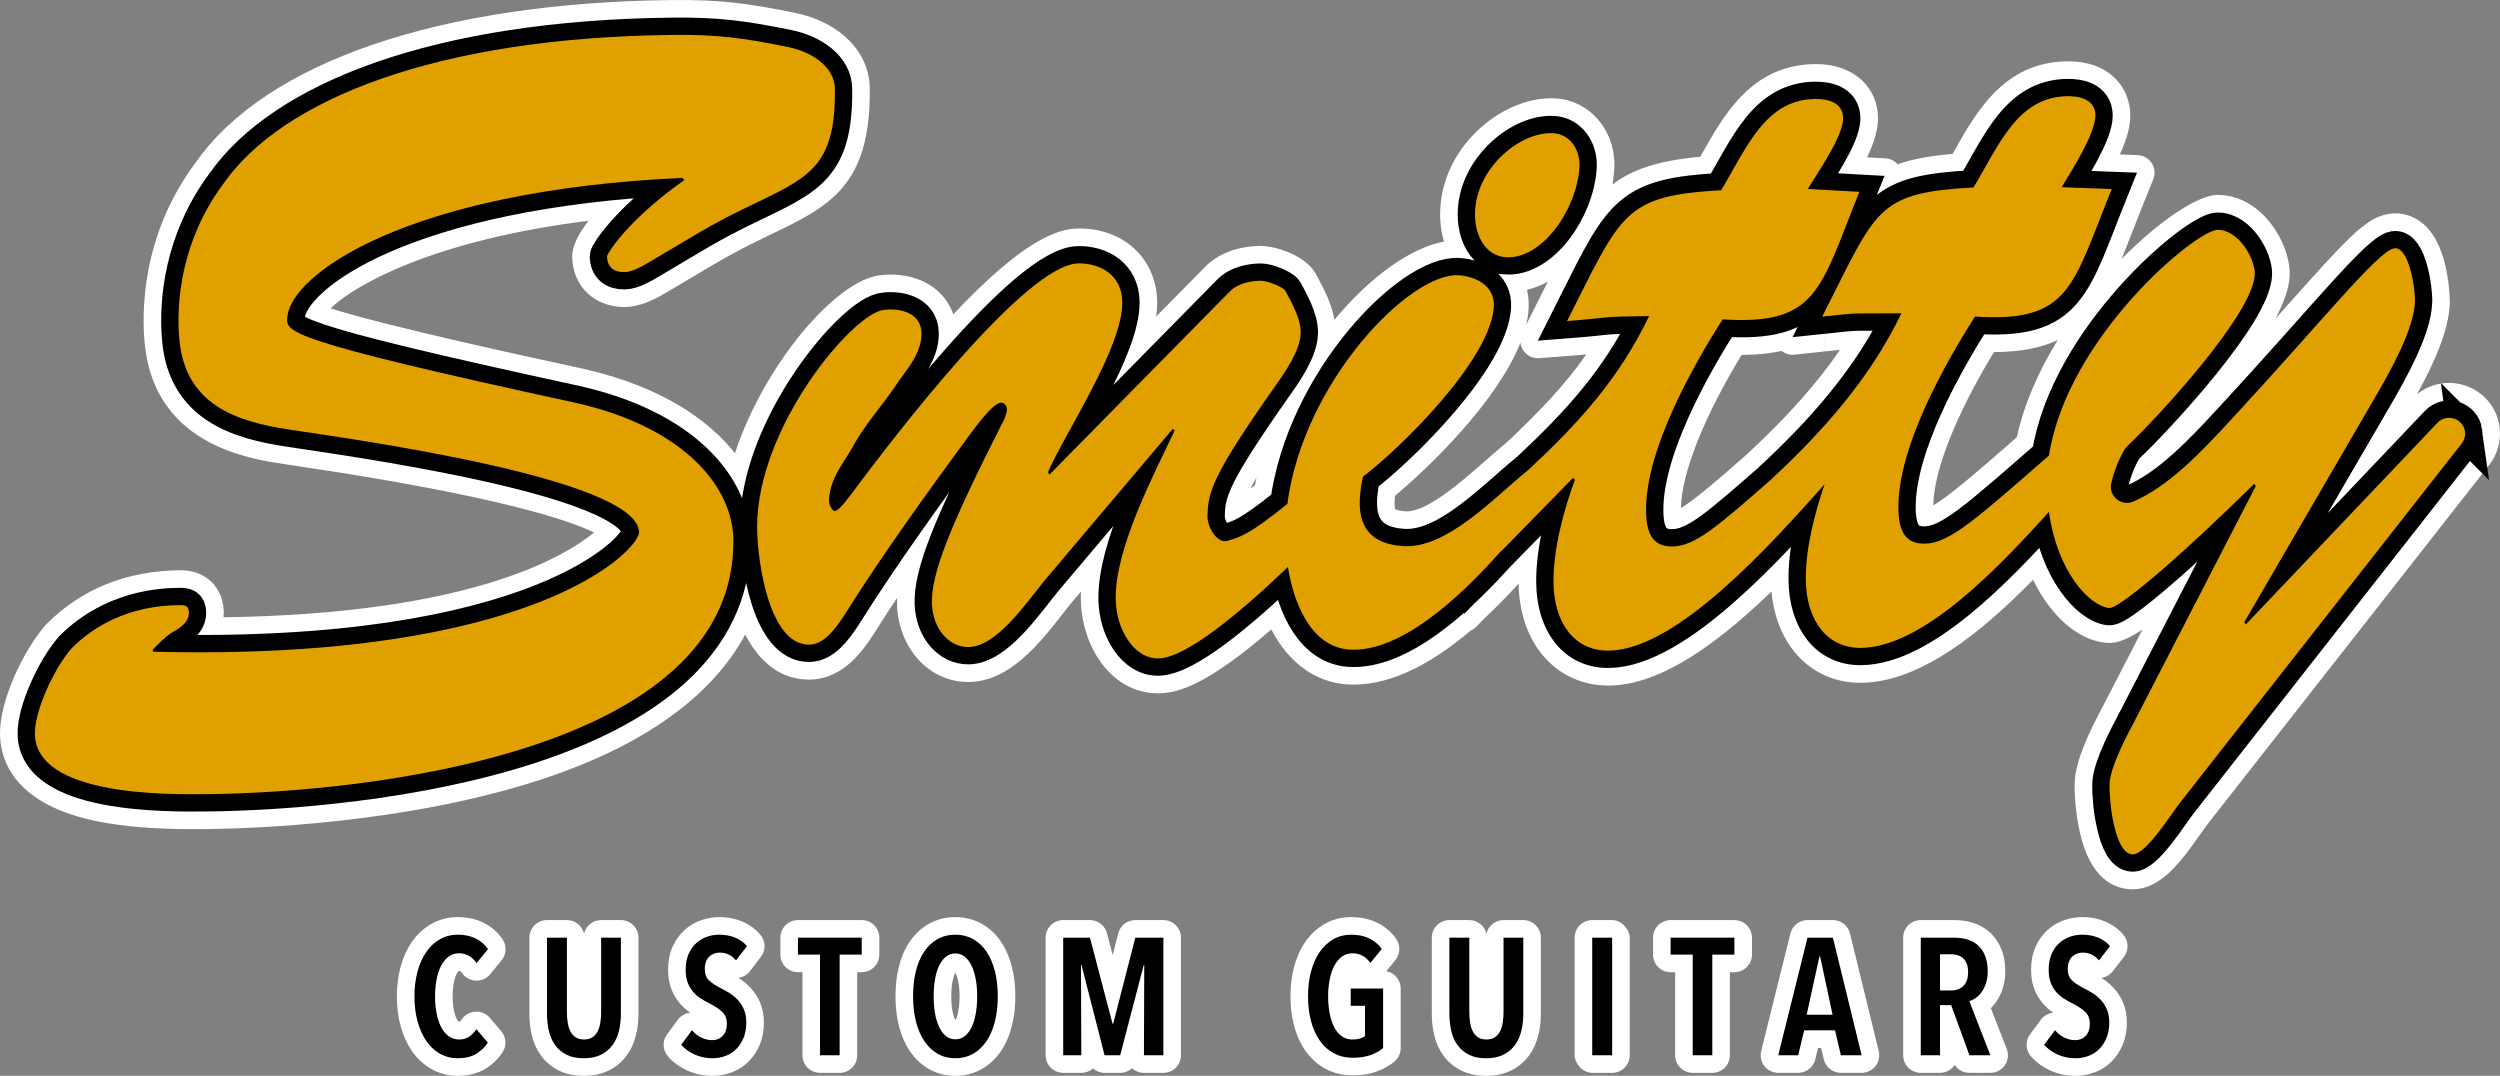 <?xml version="1.0" encoding="UTF-8"?><svg id="_レイヤー_2" xmlns="http://www.w3.org/2000/svg" viewBox="0 0 355.593 153.022"><rect x="0" y="0" width="355.593" height="153.022" fill="#808080" stroke="none"/><defs><style>.cls-1{fill:none;stroke:#000;stroke-miterlimit:10;stroke-width:4.922px;}.cls-2,.cls-3,.cls-4{stroke-width:0px;}.cls-3{fill:#fff;}.cls-4{fill:#e0a000;}</style></defs><g id="_レイヤー_1-2"><path class="cls-3" d="M355.528,60.715c-.378-2.765-2.264-5.021-4.922-5.888-2.382-.778-4.926-.288-6.84,1.278,2.481-4.514,4.547-9.073,4.683-12.969.003-.078.108-7.951-3.738-11.265-1.434-1.236-3.27-1.755-4.988-1.438-3.265.532-5.955,3.552-14.898,13.586-.388.436-.782.878-1.184,1.328,1.202-2.273,1.971-4.393,2.032-6.158.095-2.734-1.342-6.125-3.574-8.435-1.913-1.982-4.225-3.029-6.712-3.029-2.729.029-8.175,3.577-13.632,9.124.52-1.25,1.034-2.571,1.572-3.952.499-1.284,1.038-2.666,1.637-4.149l1.314-3.251c.306-.755.224-1.612-.219-2.296-.443-.684-1.191-1.109-2.006-1.139l-2.527-.094c1.04-2.278,1.498-4.05,1.48-5.613-.032-2.877-1.58-5.356-4.144-6.632-1.387-.689-2.98-1.01-4.836-1.001-8.914.099-12.874,7.111-16.056,12.746l-.05.089c-.063.113-.128.226-.191.339-2.925.252-5.521.664-7.813,1.464-.439-.494-1.061-.799-1.731-.836l-2.624-.146c.933-1.918,1.575-3.832,1.556-5.627-.022-2.052-.778-3.861-2.185-5.231-1.631-1.589-4.042-2.444-6.795-2.401-8.914.099-12.873,7.111-16.054,12.746-.082.145-.164.289-.245.434-5.875.539-9.625,1.749-12.492,3.952.122-.682.208-1.363.254-2.038.188-2.734-.64-5.308-2.332-7.247-1.533-1.757-3.633-2.809-5.907-2.963-3.529-.244-7.543,1.3-10.731,4.137-3.42,3.043-5.465,7.067-5.758,11.331-.118,1.709.067,3.375.523,4.893-4.824.896-10.587,5.086-15.59,11.123-.409-2.323-1.496-4.372-2.271-5.831l-.389-.726c-.022-.042-.046-.083-.07-.123-1.633-2.675-5.911-3.833-7.791-3.833-1.88.021-5.409.443-7.915,3.024l-6.915,7.021c.099-.734.144-1.433.136-2.103-.032-2.869-1.121-5.488-3.065-7.377-2.071-2.012-5.011-3.102-8.186-3.029-2.825.032-7.636,1.464-17.75,12.205-.45-1.321-1.234-2.491-2.31-3.417-2.995-2.58-6.942-2.295-7.988-2.155-6.334.584-16.636,12.768-20.75,25.318-3.548-4.43-9.969-9.37-21.54-11.996-7.524-1.629-28.417-6.152-35.975-8.611,3.49-3.365,14.654-9.691,36.688-12.456-1.344,1.755-2.349,3.579-2.332,5.097.047,4.17,3.146,7.174,7.385,7.174.031,0,.062-0.0.093-0,2.477-.027,4.645-1.307,6.08-2.154l.169-.1c1.495-.878,2.742-1.622,3.885-2.305,3.357-2.004,5.383-3.214,9.392-5.155l1.222-.589c8.278-3.981,14.26-6.858,14.106-20.789-.058-5.205-4.23-9.424-10.639-10.749C106.571.501,102.498-.072,95.543.007,62.518.372,37.815,8.828,27.813,23.144c-7.792,10.454-7.648,21.51-7.225,25.777,1.422,14.338,14.825,16.34,19.855,17.092.539.084,1.263.192,2.145.323l.13.02c28.349,4.221,38.34,7.695,41.776,9.392-4.564,3.731-18.223,11.577-52.695,12.051.021-.238.031-.479.028-.722-.022-2.041-.879-3.767-2.414-4.862-1.57-1.12-3.277-1.103-3.833-1.104-7.589.085-13.946,2.636-18.954,7.646l-.172.186C3.295,92.568-.052,99.648.001,104.41c.04,3.639,1.93,10.097,14.137,12.47,3.654.71,8.006,1.055,13.302,1.055.796,0,1.504-.007,2.096-.014l.108-.001c6.242-.069,28.091-.777,47.198-7.003,14.454-4.709,24.378-11.776,29.155-20.663,2.161,4.178,5.264,6.409,9.064,6.408.009,0,.095-0.0.105-0,4.897-.055,7.731-4.377,9.119-6.496,1.026-1.634,2.125-3.333,3.312-5.124-.013.373-.012.738.002,1.096.273,6.192,4.62,10.862,10.109,10.862.009,0,.096-0.0.105-0,5.816-.065,10.051-5.481,13.454-9.833.389-.498.755-.967,1.032-1.309l1.452-1.718c-.016.375-.022.743-.019,1.104.034,3.06.971,6.18,2.573,8.56,2.086,3.102,5.065,4.811,8.386,4.811.009,0,.095-0.0.104-0,2.807-.031,6.915-1.195,16.032-9.084,2.448,4.713,6.249,7.511,10.78,7.816,5.268.339,11.159-2.209,17.526-7.617.297-.126.573-.311.81-.553l1.27-1.298c1.557-1.447,3.167-3.082,4.793-4.866.131,8.599,5.402,14.523,12.866,14.499,6.321-.07,13.744-4.347,23.102-13.373.691,7.72,5.715,12.978,12.635,12.978l.152-0c8.511-.094,17.267-7.375,24.42-14.646,2.474,5.065,6.221,8.445,10.123,8.929,1.193.159,2.545.051,5.444-1.86l-5.513,10.688c-2.083,3.893-4.024,7.93-4.134,11.076-.061,1.702.154,4.604.771,7.251,1.492,6.4,4.772,7.844,7.259,7.929l.211.003c4.11,0,6.984-4.083,9.765-8.031l.061-.086c.317-.451.585-.834.775-1.079l40.127-51.168c1.187-1.524,1.717-3.495,1.455-5.406ZM286.877,62.189l-.604.526c-4.775,4.163-9.027,7.868-11.29,9.163.084-4.961,3.2-12.826,8.628-21.801,3.814-.012,6.743-.611,9.077-1.708-2.664,4.327-4.783,9.036-5.811,13.82ZM259.724,49.968c.809-.086,1.459-.154,1.995-.209-3.25,4.751-7.493,9.515-13.085,14.713l-.141.136c-3.766,3.299-7.366,6.455-9.4,7.652.091-4.963,3.206-12.82,8.627-21.784,2.144-.003,4.018-.187,5.688-.563.506.404,1.159.601,1.821.531l4.477-.474-.263-2.486.282,2.484ZM225.631,50.418c-3.174,4.513-6.946,8.414-11.424,12.609-1.015.827-2.042,1.727-3.148,2.696l-.103.09c-3.236,2.838-8.141,7.116-11.06,6.914-.895-.061-1.296-.22-1.432-.29-.077-.226-.167-.832-.04-1.929,4.807-3.989,14.474-13.311,17.836-21.753.047.384.183.759.406,1.092.502.748,1.37,1.167,2.267,1.099l4.338-.333c.948-.073,1.717-.138,2.358-.196ZM220.11,40.153l-3.021,6.024c.171-.722.284-1.432.332-2.126.067-.979-.01-1.923-.228-2.816,1.031-.255,2.022-.654,2.962-1.172-.015.03-.03.06-.045.09ZM178.508,68.995c-.231.179-.449.347-.656.504.235-.459.521-.979.866-1.573-.075.355-.145.712-.21,1.068Z"/><path class="cls-3" d="M64.953,138.53c.11-.214.228-.369.328-.439.122,0,.228,0,.452.322.447.643,1.169,1.039,1.952,1.07.792.04,1.535-.306,2.032-.911l1.63-1.984c.709-.863.76-2.091.125-3.009-.702-1.016-1.62-1.805-2.728-2.347-1.065-.522-2.286-.787-3.628-.787-1.362,0-2.632.328-3.771.974-1.096.621-2.031,1.489-2.776,2.577-.694,1.009-1.23,2.204-1.595,3.554-.347,1.285-.523,2.693-.523,4.183,0,1.491.176,2.896.524,4.176.363,1.334.891,2.519,1.57,3.521.739,1.092,1.667,1.965,2.758,2.595,1.145.661,2.428.996,3.813.996,1.492,0,2.794-.326,3.866-.966,1.003-.597,1.841-1.394,2.49-2.367.62-.93.547-2.158-.177-3.009l-1.63-1.913c-.511-.599-1.269-.922-2.062-.874-.787.05-1.503.469-1.934,1.128-.095.146-.207.261-.372.34-.121-.09-.236-.241-.343-.447-.172-.335-.309-.764-.405-1.27-.112-.595-.169-1.238-.169-1.911,0-.689.057-1.339.168-1.929.098-.511.234-.94.406-1.275Z"/><path class="cls-3" d="M88.315,130.871h-2.811c-1.183,0-2.174.821-2.434,1.925-.26-1.104-1.25-1.925-2.434-1.925h-2.835c-1.381,0-2.5,1.119-2.5,2.5v10.797c0,1.072.114,2.099.338,3.051.256,1.094.696,2.076,1.309,2.918.653.899,1.501,1.615,2.523,2.126,1.008.504,2.203.76,3.551.76,1.343,0,2.539-.253,3.555-.755,1.027-.508,1.883-1.219,2.544-2.114.621-.841,1.071-1.82,1.339-2.913.235-.962.354-1.996.354-3.074v-10.797c0-1.381-1.119-2.5-2.5-2.5Z"/><path class="cls-3" d="M106.671,138.129l1.559-2.031c.719-.937.684-2.249-.083-3.146-.716-.837-1.604-1.478-2.637-1.903-1.679-.692-3.819-.849-5.777-.169-.887.308-1.691.787-2.388,1.424-.704.642-1.272,1.443-1.688,2.381-.417.94-.628,2.032-.628,3.246,0,.985.143,1.875.424,2.642.279.765.669,1.451,1.156,2.037.455.549.987,1.03,1.586,1.432-.706.066-1.354.43-1.779,1.004l-1.535,2.08c-.692.937-.645,2.228.113,3.112.707.825,1.63,1.502,2.743,2.014,1.113.512,2.331.772,3.62.772.949,0,1.868-.166,2.727-.492.916-.346,1.727-.869,2.405-1.549.664-.662,1.197-1.472,1.586-2.412.383-.93.578-1.982.578-3.125,0-1.043-.178-1.992-.528-2.818-.33-.778-.77-1.471-1.311-2.063-.495-.539-1.056-1.007-1.669-1.394-.044-.028-.088-.055-.132-.083.654-.085,1.253-.427,1.66-.957Z"/><path class="cls-3" d="M122.571,130.871h-9.072c-1.381,0-2.5,1.119-2.5,2.5v2.41c0,1.381,1.119,2.5,2.5,2.5h.641v11.817c0,1.381,1.119,2.5,2.5,2.5h2.788c1.381,0,2.5-1.119,2.5-2.5v-11.817h.643c1.381,0,2.5-1.119,2.5-2.5v-2.41c0-1.381-1.119-2.5-2.5-2.5Z"/><path class="cls-3" d="M142.388,133.96c-.739-1.098-1.667-1.963-2.759-2.572-1.122-.625-2.378-.942-3.733-.942-1.371,0-2.635.317-3.754.942-1.091.607-2.02,1.473-2.762,2.573-.679,1.01-1.195,2.206-1.532,3.553-.315,1.262-.476,2.675-.476,4.198,0,1.527.165,2.948.49,4.218.344,1.352.863,2.548,1.542,3.555.731,1.087,1.646,1.951,2.72,2.569,1.12.643,2.389.969,3.771.969,1.363,0,2.625-.324,3.753-.964,1.084-.617,2.005-1.483,2.738-2.571.677-1.005,1.196-2.201,1.542-3.554.326-1.275.492-2.695.492-4.221,0-1.528-.166-2.947-.493-4.215-.346-1.343-.864-2.533-1.54-3.536ZM135.456,139.726c.086-.515.21-.942.369-1.274.021-.042.04-.081.059-.116.02.036.04.074.06.117.162.339.292.776.385,1.3.107.601.162,1.26.162,1.958,0,.706-.052,1.373-.155,1.982-.087.521-.213.958-.375,1.298-.022.048-.044.091-.066.129-.021-.039-.043-.083-.066-.131-.161-.34-.286-.775-.374-1.299-.103-.603-.154-1.269-.154-1.979,0-.711.052-1.377.155-1.985Z"/><path class="cls-3" d="M165.474,130.871h-3.993c-1.141,0-2.138.773-2.421,1.878l-.794,3.093-.816-3.106c-.289-1.099-1.282-1.865-2.418-1.865h-3.804c-1.381,0-2.5,1.119-2.5,2.5v16.727c0,1.381,1.119,2.5,2.5,2.5h2.576c.611,0,1.199-.224,1.654-.625.445.393,1.028.625,1.654.625h2.221c.643,0,1.239-.245,1.689-.657.46.421,1.062.657,1.689.657h2.765c1.381,0,2.5-1.119,2.5-2.5v-16.727c0-1.381-1.119-2.5-2.5-2.5Z"/><path class="cls-3" d="M197.178,138.14l1.294-1.577c.714-.871.758-2.111.108-3.03-.7-.989-1.613-1.764-2.713-2.3-1.066-.522-2.302-.787-3.674-.787-1.382,0-2.659.33-3.793.98-1.082.619-2.009,1.485-2.757,2.574-.695,1.013-1.228,2.208-1.584,3.552-.337,1.274-.508,2.674-.508,4.16,0,1.525.176,2.946.524,4.222.365,1.345.91,2.538,1.621,3.548.77,1.093,1.735,1.952,2.872,2.554,1.15.608,2.442.917,3.839.917,1.259,0,2.39-.177,3.359-.525.961-.344,1.816-.817,2.54-1.405.584-.475.924-1.188.924-1.94v-8.481c0-1.228-.885-2.249-2.051-2.46ZM192.509,138.1h-.165c.005-.003.009-.006.014-.009.056,0,.105.001.15.009Z"/><path class="cls-3" d="M216.669,130.871h-2.811c-1.183,0-2.174.821-2.434,1.925-.26-1.104-1.25-1.925-2.434-1.925h-2.835c-1.381,0-2.5,1.119-2.5,2.5v10.797c0,1.072.114,2.099.338,3.051.256,1.094.696,2.076,1.31,2.919.653.899,1.502,1.614,2.522,2.125,1.008.504,2.203.76,3.551.76,1.343,0,2.538-.253,3.554-.755,1.027-.508,1.883-1.219,2.544-2.114.621-.841,1.071-1.82,1.339-2.913.235-.962.354-1.996.354-3.074v-10.797c0-1.381-1.119-2.5-2.5-2.5Z"/><rect class="cls-3" x="223.973" y="130.871" width="7.836" height="21.727" rx="2.5" ry="2.5"/><path class="cls-3" d="M246.696,130.871h-9.072c-1.381,0-2.5,1.119-2.5,2.5v2.41c0,1.381,1.119,2.5,2.5,2.5h.642v11.817c0,1.381,1.119,2.5,2.5,2.5h2.788c1.381,0,2.5-1.119,2.5-2.5v-11.817h.643c1.381,0,2.5-1.119,2.5-2.5v-2.41c0-1.381-1.119-2.5-2.5-2.5Z"/><path class="cls-3" d="M263.136,132.777c-.273-1.119-1.276-1.907-2.429-1.907h-3.614c-1.148,0-2.149.782-2.426,1.897l-4.159,16.727c-.186.747-.017,1.537.457,2.143.474.606,1.201.96,1.97.96h2.835c1.156,0,2.161-.792,2.431-1.917l.39-1.627h.439l.376,1.611c.264,1.132,1.272,1.932,2.435,1.932h2.953c.768,0,1.492-.353,1.967-.956.474-.604.644-1.392.462-2.137l-4.086-16.727Z"/><path class="cls-3" d="M283.177,143.399c.249-.244.481-.515.694-.808.403-.555.732-1.209.978-1.946.249-.75.376-1.591.376-2.501,0-1.146-.178-2.178-.529-3.07-.371-.937-.905-1.74-1.588-2.384-.694-.657-1.528-1.14-2.478-1.434-.823-.255-1.716-.385-2.654-.385h-4.772c-1.381,0-2.5,1.119-2.5,2.5v16.727c0,1.381,1.119,2.5,2.5,2.5h2.74c.874,0,1.645-.449,2.091-1.129.455.694,1.235,1.129,2.091,1.129h2.978c.825,0,1.598-.408,2.063-1.089.466-.682.565-1.549.266-2.318l-2.255-5.791Z"/><path class="cls-3" d="M300.538,138.13l1.56-2.031c.719-.937.685-2.25-.084-3.148-.716-.837-1.604-1.477-2.637-1.902-1.678-.693-3.818-.85-5.776-.169-.886.307-1.689.786-2.389,1.424-.705.643-1.272,1.444-1.688,2.38-.417.94-.629,2.033-.629,3.247,0,.984.143,1.874.424,2.64.278.765.668,1.453,1.156,2.039.455.55.988,1.031,1.586,1.432-.706.066-1.354.43-1.779,1.004l-1.535,2.08c-.691.937-.645,2.227.113,3.111.706.825,1.629,1.502,2.743,2.015,1.112.512,2.33.772,3.619.772.95,0,1.869-.166,2.727-.492.915-.346,1.726-.869,2.405-1.55.665-.663,1.198-1.473,1.588-2.415.383-.931.576-1.982.576-3.123,0-1.042-.178-1.99-.528-2.819-.332-.781-.772-1.474-1.31-2.06-.495-.54-1.056-1.008-1.67-1.396-.044-.028-.089-.055-.133-.083.654-.085,1.253-.427,1.66-.957Z"/><path class="cls-1" d="M86.345,36.438c.017,1.53.94,2.285,2.463,2.268,1.219-.013,2.732-.949,3.792-1.572,6.193-3.634,8.079-4.96,13.63-7.648,8.685-4.206,12.65-5.534,12.525-16.856-.034-3.06-3.154-5.216-6.667-5.943-6.414-1.306-10.091-1.79-16.49-1.719-33.367.368-55.4,9.111-63.807,21.142-5.943,7.972-6.812,16.813-6.266,22.322.906,9.136,8.051,11.54,15.683,12.68,7.327,1.144,49.599,6.797,49.685,14.6.027,2.448-14.731,18.371-69.146,16.982l-.003-.306c.904-.928,1.657-1.701,2.565-2.323,1.06-.624,2.575-1.406,2.558-2.936-.01-.918-.469-1.066-1.231-1.057-2.285.025-9.498.188-15.441,6.13-2.585,2.966-5.269,8.94-5.233,12.153.098,8.874,18.686,8.669,24.628,8.603,21.94-.242,75.06-5.725,74.724-36.171-.083-7.497-6.931-15.974-22.361-19.476-42.085-9.11-41.264-10.129-41.075-12.263.529-5.988,16.869-17.936,56.163-19.746l.308.303c-8.165,5.751-11.007,10.526-11.004,10.832Z"/><path class="cls-1" d="M214.163,36.586c5.144.346,10.075-6.711,10.488-12.715.186-2.702-1.475-4.775-3.628-4.92-4.666-.314-10.779,4.703-11.201,10.858-.247,3.603,1.471,6.584,4.342,6.777Z"/><path class="cls-1" d="M350.613,61.388c-.256-1.878-2.59-2.629-3.91-1.258l-27.252,28.676-.229-.309,18.893-32.474c1.788-3.1,5.24-9.155,5.377-13.064.074-2.105-.919-8.011-2.972-7.63-2.293.373-10.325,10.486-23.168,24.349-4.228,4.594-8.937,9.563-13.952,11.67-1.713.72-3.529-.821-3.1-2.616.405-1.698,1.019-3.302,1.86-4.755.115-.198.257-.37.424-.527,4.382-4.125,17.936-18.828,18.132-24.432.074-2.105-2.232-6.331-5.276-6.331-3.136.033-21.399,15.292-24.001,32.109-10.152,8.834-14.107,12.495-17.674,12.534-2.827.031-3.708-1.855-3.743-5.062-.097-8.747,6.777-20.779,10.886-27.239,13.531.872,13.835-4.227,19.459-18.14l-7.12-.264c1.207-2.055,4.829-7.592,4.8-10.216-.026-2.333-2.366-2.744-3.964-2.727-7.129.079-9.757,6.96-13.379,12.978-13.145.728-13.701,2.835-20.197,15.738l-1.323,2.639c6.158-.652,3.771-.393,11.268-.475-4.446,9.234-11.125,16.744-18.425,23.531l.003.013c-7.851,6.88-10.959,9.585-14.155,9.621-2.827.031-3.708-1.855-3.743-5.062-.097-8.747,6.777-20.779,10.886-27.239,13.531.872,13.835-4.227,19.459-18.14l-7.333-.407c1.207-2.055,5.042-7.45,5.013-10.074-.026-2.333-2.366-2.744-3.964-2.727-7.129.079-9.757,6.961-13.379,12.978-13.145.728-14.103,3.072-20.598,15.974l-1.323,2.639c6.678-.512,4.172-.629,11.67-.712-4.34,9.013-10.035,15.21-17.094,21.813-5.051,4.079-11.682,11.327-17.906,10.908-5.503-.371-7.071-3.794-5.691-9.884,5.323-4.015,18.084-16.577,18.599-24.083.227-3.303-2.941-4.421-4.974-4.558-6.894-.464-22.087,15.07-24.391,32.527-5.619,4.535-6.774,4.704-8.51,5.245-1.396.457-2.939-1.88-2.842-3.646.079-3.383.754-5.744,9.718-18.491,1.264-1.779,3.563-5.04,3.535-7.54-.023-2.059-1.331-4.25-2.165-5.859-.357-.584-2.569-1.467-3.502-1.457-1.401.016-3.28.355-4.435,1.544l-25.626,26.02-.237-.292c2.504-5.763,10.66-17.766,10.588-24.236-.042-3.824-3.083-5.535-6.235-5.501-7.587.084-26.698,25.277-32.334,32.84-.346.445-1.725,2.372-2.309,2.378-.467.005-.828-1.02-.831-1.314-.034-3.088,2.041-5.464,3.3-7.684,1.715-3.255,4.253-5.93,6.32-9.041,1.378-2.074,3.563-4.305,3.53-7.246-.034-3.088-3.402-3.586-5.289-3.324-4.246.241-18.136,16.526-18.094,30.938.058,5.294,1.819,16.746,7.421,16.684,2.101-.023,3.71-2.247,4.973-4.173,5.392-8.59,11.83-17.485,17.81-25.64.806-1.038,3.335-4.596,4.502-4.609.467-.005.822.432.828,1.02.005.441-.449,1.623-.679,1.92-7.426,14.642-10.152,21.437-9.989,25.701.156,3.528,2.403,6.15,5.204,6.12,3.968-.044,8.103-6.119,10.752-9.384l18.32-21.675.236.292c-2.851,6.061-8.455,16.566-8.374,23.918.047,4.264,2.545,8.502,6.047,8.464,4-.044,11.775-6.631,18.45-12.997.938,5.906,3.672,11.398,8.75,11.74,6.991.471,15.377-6.989,21.585-14.05l-.033.108,10.26-10.488.249.289c-1.551,4.245-3.088,9.803-3.035,14.613.064,5.832,3.058,9.735,7.851,9.682,9.708-.107,23.116-15.157,30.714-23.668-1.42,4.092-2.725,9.152-2.676,13.59.064,5.832,3.058,9.735,7.851,9.682,8.726-.096,19.302-11.094,26.725-19.35,1.182,8.443,5.667,13.321,8.544,13.678,1.432.2,10.465-7.621,20.654-17.659l.229.309-17.247,33.434c-1.027,1.922-3.467,6.505-3.551,8.911-.09,2.556.731,9.961,3.247,10.048,1.917.066,5.478-5.684,6.735-7.297l40.115-51.154c.373-.479.537-1.086.455-1.686Z"/><path class="cls-4" d="M86.345,36.438c.017,1.53.94,2.285,2.463,2.268,1.219-.013,2.732-.949,3.792-1.572,6.193-3.634,8.079-4.96,13.63-7.648,8.685-4.206,12.65-5.534,12.525-16.856-.034-3.06-3.154-5.216-6.667-5.943-6.414-1.306-10.091-1.79-16.49-1.719-33.367.368-55.4,9.111-63.807,21.142-5.943,7.972-6.812,16.813-6.266,22.322.906,9.136,8.051,11.54,15.683,12.68,7.327,1.144,49.599,6.797,49.685,14.6.027,2.448-14.731,18.371-69.146,16.982l-.003-.306c.904-.928,1.657-1.701,2.565-2.323,1.06-.624,2.575-1.406,2.558-2.936-.01-.918-.469-1.066-1.231-1.057-2.285.025-9.498.188-15.441,6.13-2.585,2.966-5.269,8.94-5.233,12.153.098,8.874,18.686,8.669,24.628,8.603,21.94-.242,75.06-5.725,74.724-36.171-.083-7.497-6.931-15.974-22.361-19.476-42.085-9.11-41.264-10.129-41.075-12.263.529-5.988,16.869-17.936,56.163-19.746l.308.303c-8.165,5.751-11.007,10.526-11.004,10.832Z"/><path class="cls-4" d="M214.163,36.586c5.144.346,10.075-6.711,10.488-12.715.186-2.702-1.475-4.775-3.628-4.92-4.666-.314-10.779,4.703-11.201,10.858-.247,3.603,1.471,6.584,4.342,6.777Z"/><path class="cls-4" d="M350.613,61.388c-.256-1.878-2.59-2.629-3.91-1.258l-27.252,28.676-.229-.309,18.893-32.474c1.788-3.1,5.24-9.155,5.377-13.064.074-2.105-.919-8.011-2.972-7.63-2.293.373-10.325,10.486-23.168,24.349-4.228,4.594-8.937,9.563-13.952,11.67-1.713.72-3.529-.821-3.1-2.616.405-1.698,1.019-3.302,1.86-4.755.115-.198.257-.37.424-.527,4.382-4.125,17.936-18.828,18.132-24.432.074-2.105-2.232-6.331-5.276-6.331-3.136.033-21.399,15.292-24.001,32.109-10.152,8.834-14.107,12.495-17.674,12.534-2.827.031-3.708-1.855-3.743-5.062-.097-8.747,6.777-20.779,10.886-27.239,13.531.872,13.835-4.227,19.459-18.14l-7.12-.264c1.207-2.055,4.829-7.592,4.8-10.216-.026-2.333-2.366-2.744-3.964-2.727-7.129.079-9.757,6.96-13.379,12.978-13.145.728-13.701,2.835-20.197,15.738l-1.323,2.639c6.158-.652,3.771-.393,11.268-.475-4.446,9.234-11.125,16.744-18.425,23.531l.003.013c-7.851,6.88-10.959,9.585-14.155,9.621-2.827.031-3.708-1.855-3.743-5.062-.097-8.747,6.777-20.779,10.886-27.239,13.531.872,13.835-4.227,19.459-18.14l-7.333-.407c1.207-2.055,5.042-7.45,5.013-10.074-.026-2.333-2.366-2.744-3.964-2.727-7.129.079-9.757,6.961-13.379,12.978-13.145.728-14.103,3.072-20.598,15.974l-1.323,2.639c6.678-.512,4.172-.629,11.67-.712-4.34,9.013-10.035,15.21-17.094,21.813-5.051,4.079-11.682,11.327-17.906,10.908-5.503-.371-7.071-3.794-5.691-9.884,5.323-4.015,18.084-16.577,18.599-24.083.227-3.303-2.941-4.421-4.974-4.558-6.894-.464-22.087,15.07-24.391,32.527-5.619,4.535-6.774,4.704-8.51,5.245-1.396.457-2.939-1.88-2.842-3.646.079-3.383.754-5.744,9.718-18.491,1.264-1.779,3.563-5.04,3.535-7.54-.023-2.059-1.331-4.25-2.165-5.859-.357-.584-2.569-1.467-3.502-1.457-1.401.016-3.28.355-4.435,1.544l-25.626,26.02-.237-.292c2.504-5.763,10.66-17.766,10.588-24.236-.042-3.824-3.083-5.535-6.235-5.501-7.587.084-26.698,25.277-32.334,32.84-.346.445-1.725,2.372-2.309,2.378-.467.005-.828-1.02-.831-1.314-.034-3.088,2.041-5.464,3.3-7.684,1.715-3.255,4.253-5.93,6.32-9.041,1.378-2.074,3.563-4.305,3.53-7.246-.034-3.088-3.402-3.586-5.289-3.324-4.246.241-18.136,16.526-18.094,30.938.058,5.294,1.819,16.746,7.421,16.684,2.101-.023,3.71-2.247,4.973-4.173,5.392-8.59,11.83-17.485,17.81-25.64.806-1.038,3.335-4.596,4.502-4.609.467-.005.822.432.828,1.02.005.441-.449,1.623-.679,1.92-7.426,14.642-10.152,21.437-9.989,25.701.156,3.528,2.403,6.15,5.204,6.12,3.968-.044,8.103-6.119,10.752-9.384l18.32-21.675.236.292c-2.851,6.061-8.455,16.566-8.374,23.918.047,4.264,2.545,8.502,6.047,8.464,4-.044,11.775-6.631,18.45-12.997.938,5.906,3.672,11.398,8.75,11.74,6.991.471,15.377-6.989,21.585-14.05l-.033.108,10.26-10.488.249.289c-1.551,4.245-3.088,9.803-3.035,14.613.064,5.832,3.058,9.735,7.851,9.682,9.708-.107,23.116-15.157,30.714-23.668-1.42,4.092-2.725,9.152-2.676,13.59.064,5.832,3.058,9.735,7.851,9.682,8.726-.096,19.302-11.094,26.725-19.35,1.182,8.443,5.667,13.321,8.544,13.678,1.432.2,10.465-7.621,20.654-17.659l.229.309-17.247,33.434c-1.027,1.922-3.467,6.505-3.551,8.911-.09,2.556.731,9.961,3.247,10.048,1.917.066,5.478-5.684,6.735-7.297l40.115-51.154c.373-.479.537-1.086.455-1.686Z"/><path class="cls-2" d="M67.703,149.908c-.685.41-1.548.614-2.587.614-.945,0-1.8-.22-2.564-.661-.763-.44-1.409-1.051-1.937-1.83-.528-.78-.937-1.705-1.229-2.776-.291-1.071-.436-2.245-.436-3.52,0-1.276.145-2.453.436-3.532.291-1.079.705-2.008,1.241-2.788.534-.78,1.184-1.386,1.949-1.819.764-.434,1.61-.65,2.54-.65.96,0,1.803.177,2.528.532.724.354,1.314.862,1.772,1.524l-1.63,1.984c-.646-.929-1.48-1.394-2.504-1.394-.567,0-1.063.162-1.488.485-.426.323-.78.76-1.063,1.311-.284.552-.496,1.202-.638,1.95-.141.748-.212,1.547-.212,2.398,0,.835.071,1.627.212,2.374.142.748.355,1.398.638,1.95.284.551.641.988,1.075,1.31.433.323.941.485,1.524.485.551,0,1.028-.141,1.429-.425.402-.284.736-.63,1.004-1.039l1.63,1.913c-.441.661-1.004,1.198-1.689,1.606Z"/><path class="cls-2" d="M88.032,146.648c-.189.772-.497,1.445-.922,2.02-.425.575-.973,1.028-1.642,1.358-.67.331-1.484.496-2.446.496-.96,0-1.772-.165-2.433-.496s-1.201-.783-1.618-1.358c-.418-.575-.717-1.248-.898-2.02-.182-.772-.272-1.599-.272-2.481v-10.797h2.835v10.537c0,.52.036,1.02.107,1.501s.197.902.378,1.263c.181.363.429.65.744.863.315.212.717.318,1.205.318.487,0,.889-.106,1.205-.318.315-.213.563-.5.744-.863.181-.361.308-.783.378-1.263.071-.481.107-.981.107-1.501v-10.537h2.811v10.797c0,.882-.094,1.709-.283,2.481Z"/><path class="cls-2" d="M104.688,136.607c-.614-.74-1.386-1.11-2.316-1.11-.268,0-.528.043-.78.13-.252.087-.481.225-.685.413-.205.189-.365.434-.484.733-.118.3-.178.654-.178,1.063,0,.708.212,1.256.638,1.642.425.386.984.753,1.677,1.099.41.205.827.441,1.252.708.426.268.811.591,1.158.969.346.378.63.827.85,1.347.22.519.331,1.133.331,1.843,0,.819-.13,1.543-.389,2.174-.261.63-.607,1.161-1.04,1.594-.433.434-.941.76-1.524.981-.583.221-1.197.331-1.843.331-.93,0-1.787-.181-2.574-.543-.788-.362-1.418-.819-1.89-1.37l1.535-2.079c.362.441.799.787,1.311,1.039.511.253,1.035.379,1.571.379.599,0,1.095-.205,1.489-.614.393-.41.59-.984.59-1.725,0-.725-.236-1.3-.708-1.725-.473-.426-1.072-.819-1.796-1.181-.458-.221-.886-.464-1.288-.733-.401-.268-.756-.586-1.062-.957-.308-.37-.552-.804-.733-1.3-.182-.496-.272-1.09-.272-1.784,0-.866.137-1.61.413-2.232s.638-1.138,1.087-1.548c.449-.41.957-.712,1.524-.909s1.142-.295,1.725-.295c.851,0,1.61.137,2.279.413.67.276,1.232.682,1.69,1.217l-1.559,2.031Z"/><path class="cls-2" d="M119.428,135.781v14.317h-2.788v-14.317h-3.142v-2.41h9.072v2.41h-3.143Z"/><path class="cls-2" d="M141.92,141.711c0,1.323-.137,2.523-.413,3.602-.276,1.08-.673,2.004-1.193,2.776-.519.772-1.154,1.37-1.901,1.796-.749.425-1.587.637-2.517.637-.945,0-1.787-.212-2.527-.637-.74-.426-1.371-1.024-1.89-1.796-.52-.772-.918-1.697-1.193-2.776-.276-1.079-.413-2.279-.413-3.602,0-1.324.134-2.521.401-3.591.268-1.071.662-1.992,1.181-2.764.52-.772,1.154-1.367,1.902-1.784.748-.417,1.594-.626,2.539-.626.93,0,1.768.209,2.517.626.748.417,1.382,1.012,1.901,1.784.52.772.917,1.693,1.193,2.764s.413,2.268.413,3.591ZM138.991,141.711c0-.851-.067-1.651-.201-2.398-.134-.748-.331-1.394-.59-1.937-.261-.543-.584-.973-.969-1.288-.386-.314-.831-.472-1.335-.472-.519,0-.972.158-1.358.472-.385.315-.708.745-.968,1.288-.261.543-.453,1.189-.579,1.937-.127.748-.189,1.548-.189,2.398,0,.85.062,1.65.189,2.398.126.748.318,1.398.579,1.95.26.551.583.984.968,1.299.386.315.839.473,1.358.473.52,0,.973-.158,1.359-.473.385-.314.708-.748.968-1.299.261-.552.453-1.202.579-1.95.126-.748.189-1.548.189-2.398Z"/><path class="cls-2" d="M162.71,150.098l.048-12.852h-.071l-3.355,12.852h-2.221l-3.284-12.852h-.071l.047,12.852h-2.575v-16.727h3.804l3.214,12.239h.094l3.142-12.239h3.993v16.727h-2.765Z"/><path class="cls-2" d="M194.922,150.074c-.701.252-1.54.379-2.516.379-.993,0-1.882-.21-2.671-.627-.787-.417-1.453-1.011-1.996-1.783s-.961-1.693-1.253-2.765c-.291-1.07-.436-2.259-.436-3.566,0-1.277.141-2.449.425-3.52.284-1.071.693-1.997,1.229-2.776.535-.78,1.181-1.386,1.937-1.819.757-.434,1.606-.65,2.551-.65.993,0,1.851.177,2.575.532.725.354,1.315.855,1.772,1.5l-1.629,1.985c-.631-.913-1.481-1.371-2.552-1.371-.583,0-1.09.165-1.524.496-.434.331-.791.777-1.075,1.335-.284.559-.496,1.209-.638,1.949-.141.741-.212,1.521-.212,2.34,0,.85.071,1.65.212,2.398.142.748.355,1.402.638,1.961.284.559.641.996,1.075,1.311.434.315.949.472,1.548.472.378,0,.721-.043,1.028-.13.308-.087.556-.201.744-.342v-4.324h-2.031v-2.457h4.607v8.482c-.505.41-1.106.741-1.807.992Z"/><path class="cls-2" d="M216.386,146.648c-.189.772-.497,1.445-.922,2.02-.425.575-.973,1.028-1.642,1.358-.67.331-1.484.496-2.446.496-.96,0-1.772-.165-2.433-.496-.661-.331-1.201-.783-1.618-1.358-.418-.575-.717-1.248-.898-2.02-.182-.772-.272-1.599-.272-2.481v-10.797h2.835v10.537c0,.52.036,1.02.107,1.501s.197.902.378,1.263c.181.363.429.65.744.863.315.212.717.318,1.205.318.487,0,.889-.106,1.205-.318.315-.213.563-.5.744-.863.181-.361.308-.783.378-1.263.071-.481.107-.981.107-1.501v-10.537h2.811v10.797c0,.882-.094,1.709-.283,2.481Z"/><path class="cls-2" d="M226.473,150.098v-16.727h2.836v16.727h-2.836Z"/><path class="cls-2" d="M243.554,135.781v14.317h-2.788v-14.317h-3.142v-2.41h9.072v2.41h-3.143Z"/><path class="cls-2" d="M261.841,150.098l-.827-3.543h-4.394l-.851,3.543h-2.835l4.159-16.727h3.615l4.087,16.727h-2.953ZM258.888,136.04h-.094l-1.819,8.292h3.686l-1.773-8.292Z"/><path class="cls-2" d="M280.126,150.098l-2.598-7.135h-1.583v7.135h-2.741v-16.727h4.773c.693,0,1.33.091,1.913.272.583.181,1.083.468,1.501.862.417.394.744.89.981,1.488.236.599.355,1.315.355,2.15,0,.646-.083,1.216-.248,1.712-.165.496-.375.918-.627,1.264-.252.347-.532.626-.838.839-.308.212-.61.358-.909.436l3,7.702h-2.977ZM279.937,138.285c0-.504-.071-.921-.213-1.253-.141-.331-.327-.59-.555-.78-.229-.188-.485-.322-.768-.401s-.567-.118-.851-.118h-1.606v5.15h1.606c.693,0,1.264-.216,1.713-.649.449-.434.674-1.083.674-1.95Z"/><path class="cls-2" d="M298.554,136.607c-.614-.74-1.386-1.11-2.316-1.11-.268,0-.528.043-.78.13s-.481.225-.685.413c-.205.189-.365.434-.484.733-.118.3-.178.654-.178,1.063,0,.708.212,1.256.638,1.642.425.386.984.753,1.677,1.099.41.205.827.441,1.252.708.426.268.811.591,1.158.969.346.378.63.827.85,1.347.22.519.331,1.133.331,1.843,0,.819-.13,1.543-.389,2.174-.261.63-.607,1.161-1.04,1.594-.433.434-.941.76-1.524.981-.583.221-1.197.331-1.843.331-.93,0-1.787-.181-2.574-.543-.788-.362-1.418-.819-1.89-1.37l1.535-2.079c.362.441.799.787,1.311,1.039.511.253,1.035.379,1.571.379.599,0,1.095-.205,1.489-.614.393-.41.59-.984.59-1.725,0-.725-.236-1.3-.708-1.725-.473-.426-1.072-.819-1.796-1.181-.458-.221-.886-.464-1.288-.733-.401-.268-.756-.586-1.062-.957-.308-.37-.552-.804-.733-1.3-.182-.496-.272-1.09-.272-1.784,0-.866.137-1.61.413-2.232.276-.622.638-1.138,1.087-1.548s.957-.712,1.524-.909,1.142-.295,1.725-.295c.851,0,1.61.137,2.279.413.67.276,1.232.682,1.69,1.217l-1.559,2.031Z"/></g></svg>